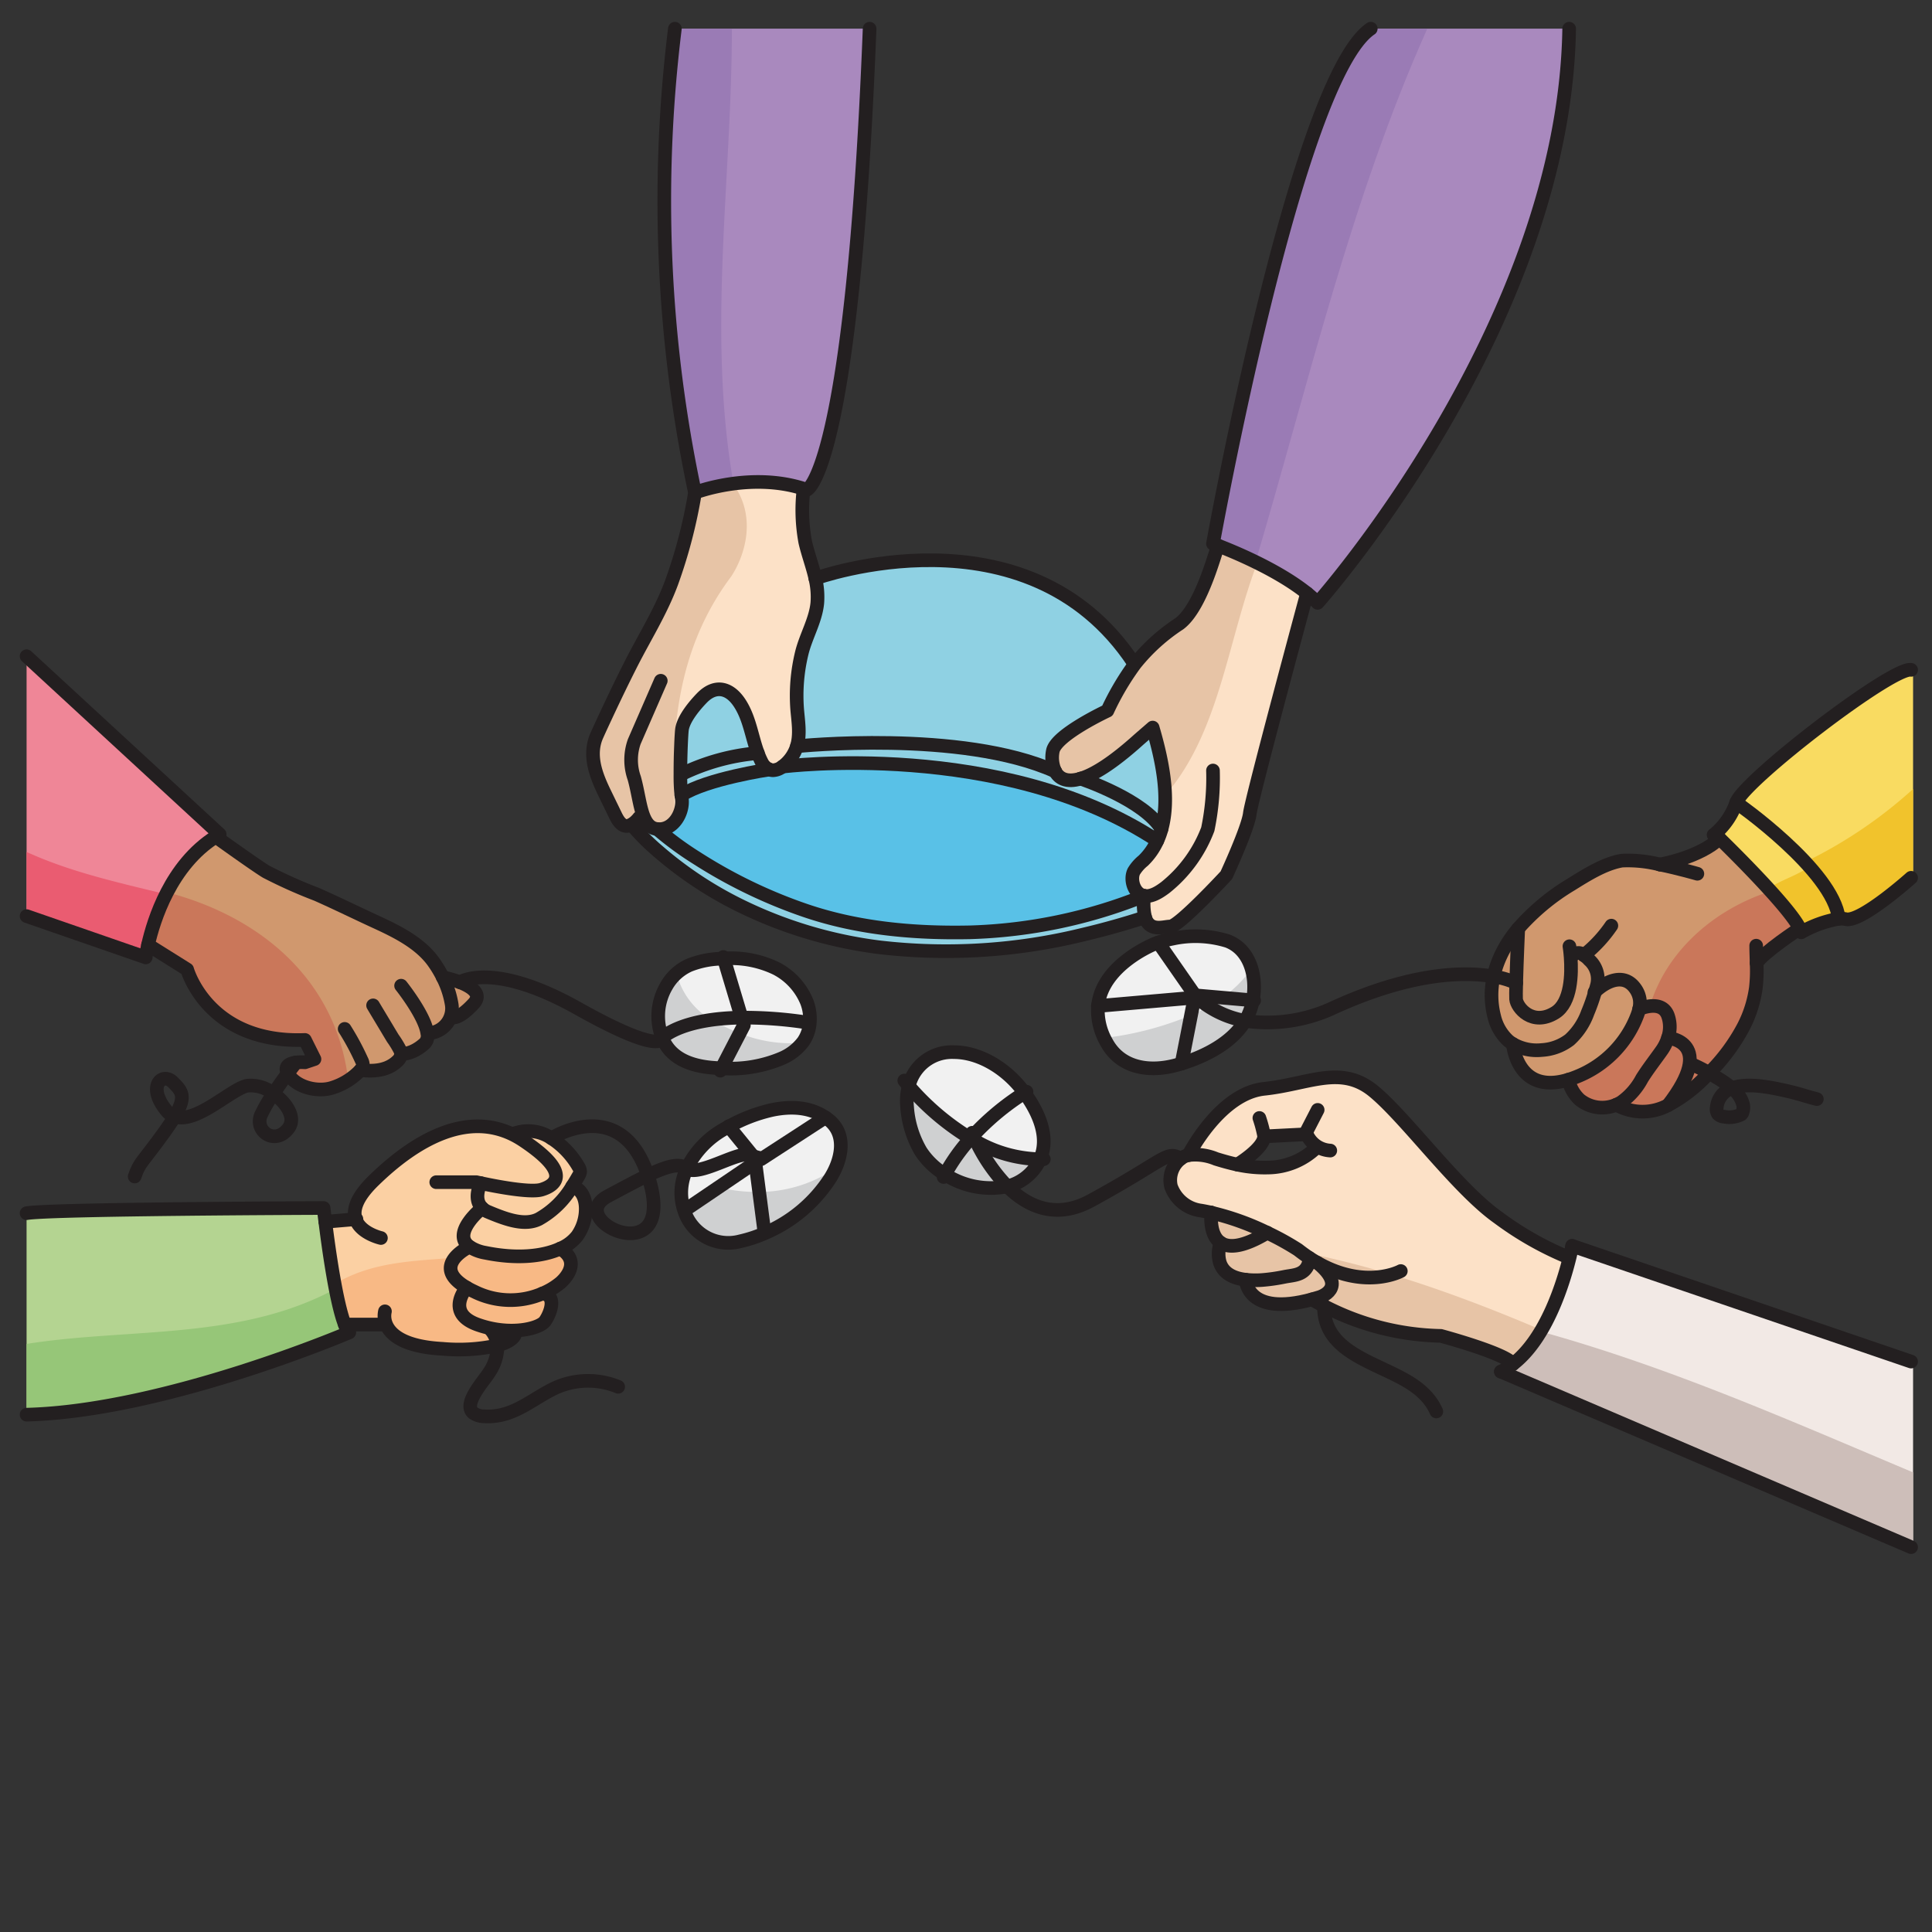 <svg id="Layer_1" data-name="Layer 1" xmlns="http://www.w3.org/2000/svg" width="100mm" height="100mm" viewBox="0 0 283.465 283.465">
  <rect x="0" y="0" width="283.465" height="283.465" fill="#333333" stroke="none"/>
  <title>Name</title>
  <g>
    <g>
      <path d="M182.689,149.781c-1.94,3.22-5.81,5.18-9.33,6.27l1.9-9.68.33-.03A14.5,14.5,0,0,0,182.689,149.781Z" fill="#f1f1f1"/>
      <path d="M175.329,146.031l8.49.74a9.26,9.26,0,0,1-.77,2.35c-.11.23-.23.44-.36.66a14.5,14.5,0,0,1-7.1-3.44l-.33.03Z" fill="#f1f1f1"/>
      <path d="M180.089,138.061c3.37,1.27,4.38,5.3,3.73,8.71l-8.49-.74-5.39-7.75a16.408,16.408,0,0,1,2.1-.56A15.938,15.938,0,0,1,180.089,138.061Z" fill="#f1f1f1"/>
      <path d="M169.939,138.281l5.39,7.75-.07.34L161.1,147.6c.59-6.12,8.42-9.17,8.43-9.17C169.659,138.381,169.8,138.331,169.939,138.281Z" fill="#f1f1f1"/>
      <path d="M175.259,146.371l-1.9,9.68c-.21.06-.42.12-.62.18-3.96,1.13-8.33.58-10.43-3.37a9.368,9.368,0,0,1-1.21-5.26Z" fill="#f1f1f1"/>
      <path d="M142.809,166.571c-.14.15-.28.3-.41.46a37.7,37.7,0,0,1-9.07-7.69,6.173,6.173,0,0,1,.28-.86,6.494,6.494,0,0,1,6.33-4.11c3.84,0,7.61,2.43,9.93,5.38.15.19.3.39.45.59A37.76,37.76,0,0,0,142.809,166.571Z" fill="#f1f1f1"/>
      <path d="M150.319,160.341c2.09,2.86,3.71,6.51,2.28,9.74a19.586,19.586,0,0,1-9.36-2.59c-.19-.38-.34-.7-.43-.92A37.76,37.76,0,0,1,150.319,160.341Z" fill="#f1f1f1"/>
      <path d="M143.239,167.491a19.586,19.586,0,0,0,9.36,2.59,6.958,6.958,0,0,1-1.25,1.89,7.167,7.167,0,0,1-3.56,2.1A25.158,25.158,0,0,1,143.239,167.491Z" fill="#f1f1f1"/>
      <path d="M147.789,174.071a12.355,12.355,0,0,1-9.14-1.76,27.756,27.756,0,0,1,3.75-5.28c.27.16.55.32.84.46A25.158,25.158,0,0,0,147.789,174.071Z" fill="#f1f1f1"/>
      <path d="M133.089,162.381a8.693,8.693,0,0,1,.24-3.04,37.7,37.7,0,0,0,9.07,7.69,27.756,27.756,0,0,0-3.75,5.28,10.9,10.9,0,0,1-3.56-3.41A14.923,14.923,0,0,1,133.089,162.381Z" fill="#f1f1f1"/>
      <path d="M106.939,165.281l3.55,4.36c-.19-.05-.43-.11-.71-.19-1.65-.45-7.32,3.21-9.02,2a13.309,13.309,0,0,1,5.71-5.91C106.619,165.451,106.779,165.371,106.939,165.281Z" fill="#f1f1f1"/>
      <path d="M121.1,163.951l-9.44,6.13-.22-.18-.95-.26-3.55-4.36a23.478,23.478,0,0,1,6.37-2.44C116.049,162.281,118.829,162.4,121.1,163.951Z" fill="#f1f1f1"/>
      <path d="M111.659,170.081l9.44-6.13h.01c.19.12.36.26.54.4,2.72,2.21,1.77,5.99.14,8.55a21.321,21.321,0,0,1-9.54,8.02l-.11-.26-1.27-9.78-.17-.25.38-.26-.59-.73.95.26Z" fill="#f1f1f1"/>
      <path d="M112.139,180.661l.11.26a19.548,19.548,0,0,1-3.63,1.2,6.79,6.79,0,0,1-8.25-4.55l.16-.05,10.17-6.89.17.25Z" fill="#f1f1f1"/>
      <path d="M110.489,169.641l.59.73-.38.26-10.17,6.89-.16.05a8.136,8.136,0,0,1,.06-5.29c.1-.28.21-.56.33-.83,1.7,1.21,7.37-2.45,9.02-2C110.059,169.531,110.3,169.591,110.489,169.641Z" fill="#f1f1f1"/>
      <path d="M108.8,149.311a60.328,60.328,0,0,1,9.92.76l.09.01a5.569,5.569,0,0,1-.93,2.71,7.709,7.709,0,0,1-3.23,2.51,19.212,19.212,0,0,1-8.78,1.44l3.27-6.31Z" fill="#f1f1f1"/>
      <path d="M118.379,147a6.874,6.874,0,0,1,.43,3.08l-.09-.01a60.328,60.328,0,0,0-9.92-.76l-2.6-8.68a15.205,15.205,0,0,1,7.68,1.46A9.623,9.623,0,0,1,118.379,147Z" fill="#f1f1f1"/>
      <path d="M106.2,140.631l2.6,8.68c-8.46.12-11.3,2.63-11.63,2.96a8.754,8.754,0,0,1,.61-7.61,7.255,7.255,0,0,1,3.37-3.06,13.609,13.609,0,0,1,4.38-.93C105.749,140.651,105.979,140.641,106.2,140.631Z" fill="#f1f1f1"/>
      <path d="M108.8,149.311l.34,1.12-3.27,6.31c-.38-.02-.76-.04-1.14-.07-2.74-.2-5.7-1.01-7.16-3.57a7.016,7.016,0,0,1-.4-.83C97.5,151.941,100.339,149.431,108.8,149.311Z" fill="#f1f1f1"/>
      <path d="M185.929,180.871c-3.65,2.2-5.7,2.24-6.84,1.46-1.72-1.17-1.38-4.19-1.35-4.4A38.574,38.574,0,0,1,185.929,180.871Z" fill="#fce1c7"/>
      <path d="M193.3,185.281c4.61,3.76.29,5.04.29,5.04-.37.12-.73.22-1.08.32-9.61,2.62-9.74-2.88-9.74-2.88a12.863,12.863,0,0,0,2.47.04,26.8,26.8,0,0,0,3.2-.46c1.07-.22,2.33-.21,3.09-1.11a2.4,2.4,0,0,0,.56-1.68C192.5,184.811,192.9,185.061,193.3,185.281Z" fill="#fce1c7"/>
      <path d="M190.459,183.371c.55.43,1.09.82,1.63,1.18a2.4,2.4,0,0,1-.56,1.68c-.76.9-2.02.89-3.09,1.11a26.8,26.8,0,0,1-3.2.46,12.863,12.863,0,0,1-2.47-.04c-1.64-.19-3.22-.83-3.78-2.47a4.689,4.689,0,0,1,.1-2.96c1.14.78,3.19.74,6.84-1.46A39.6,39.6,0,0,1,190.459,183.371Z" fill="#fce1c7"/>
      <path d="M193.209,168.171a3.937,3.937,0,0,1-1.47-1.75l-.26.01-5.54.28-.47.02c0,1.77-3.93,4.14-3.93,4.14a18.664,18.664,0,0,0,4.53.43,10.342,10.342,0,0,0,7.05-2.9Zm-19.72,1.66a3,3,0,0,1,.88-.35c.21-.4,4.69-9.05,11.11-9.73,6.58-.7,11.24-3.58,16.02.32s12.3,14.34,18.34,18.59a47.531,47.531,0,0,0,9.79,5.62l.69.11c-.86,3.53-3.34,11.93-8.36,15.76-.82-1.53-10.56-4.15-10.56-4.15a38.812,38.812,0,0,1-17.14-4.38c-1.12-.58-1.75-.98-1.75-.98.35-.1.71-.2,1.08-.32,0,0,4.32-1.28-.29-5.04-.4-.22-.8-.47-1.21-.73-.54-.36-1.08-.75-1.63-1.18a39.6,39.6,0,0,0-4.53-2.5,38.574,38.574,0,0,0-8.19-2.94v-.01c-.5-.11-1-.21-1.51-.3a5.388,5.388,0,0,1-4.42-3.55,3.976,3.976,0,0,1,1.44-4.07A1.309,1.309,0,0,1,173.489,169.831Z" fill="#fce1c7"/>
      <path d="M96.439,121.641c2.43.26,3.96-2.61,3.57-4.66-.02-.09-.03-.2-.05-.31h.01c3.72-2.42,12.91-3.77,12.91-3.77a1.408,1.408,0,0,0,.54.11,2.391,2.391,0,0,0,1.38-.53s32.19-4.13,55,10.86a9.5,9.5,0,0,1-2.06,2.94,6.047,6.047,0,0,0-1.38,1.57c-.6,1.23.05,3.33,1.52,3.59a74.188,74.188,0,0,1-25.58,5.35c-8.17.17-16.47-.57-24.2-3.22a73.674,73.674,0,0,1-15.93-7.71A47.214,47.214,0,0,1,96.439,121.641Z" fill="#59c1e7"/>
      <path d="M96.439,121.641a47.214,47.214,0,0,0,5.73,4.22,73.674,73.674,0,0,0,15.93,7.71c7.73,2.65,16.03,3.39,24.2,3.22a74.188,74.188,0,0,0,25.58-5.35,8.714,8.714,0,0,0,.13,3.14c-2.99.97-6,1.82-9.06,2.54a84.383,84.383,0,0,1-29.91,1.87,64.555,64.555,0,0,1-20.39-6.09,56.118,56.118,0,0,1-12.04-7.96,32.831,32.831,0,0,1-3.95-3.96,4.237,4.237,0,0,0,1.08-.99l.71-.16C94.869,120.851,95.449,121.541,96.439,121.641Z" fill="#8fd1e3"/>
      <path d="M99.969,113.6a31.577,31.577,0,0,1,11.22-3.1,11.142,11.142,0,0,0,.6,1.37,2.183,2.183,0,0,0,1.09,1.03s-9.19,1.35-12.91,3.77h-.01a27.819,27.819,0,0,1-.13-3.07Z" fill="#8fd1e3"/>
      <path d="M158.559,114.241c.4.14,9.31,3.16,11.86,7.4a10.159,10.159,0,0,1-.62,1.7c-22.81-14.99-55-10.86-55-10.86a5.871,5.871,0,0,0,2.12-2.99s24.14-2.5,37.89,3.68h.01c.53,1.02,1.64,1.7,3.73,1.07Z" fill="#8fd1e3"/>
      <path d="M169.119,106.751c1.27,4.34,2.62,10.17,1.3,14.89-2.55-4.24-11.46-7.26-11.86-7.4,1.92-.57,4.68-2.25,8.6-5.79Z" fill="#8fd1e3"/>
      <path d="M111.189,110.5a31.577,31.577,0,0,0-11.22,3.1h-.14c-.01-2.77.15-6.09.24-6.64.26-1.57,1.87-3.48,2.93-4.57,1.97-2.02,4.11-1.51,5.62.91C110.009,105.521,110.309,108.141,111.189,110.5Z" fill="#8fd1e3"/>
      <path d="M166.309,97.221l.23.18a39.581,39.581,0,0,0-4.06,6.88s-7.49,3.49-8,5.87a4.856,4.856,0,0,0,.33,3.02c-13.75-6.18-37.89-3.68-37.89-3.68.53-1.76.19-3.64.04-5.47a26.355,26.355,0,0,1,.68-8.21c.61-2.49,2.04-4.81,2.28-7.36a11.6,11.6,0,0,0-.29-3.58S150.649,73.641,166.309,97.221Z" fill="#8fd1e3"/>
      <path d="M221.959,200.151c5.02-3.83,7.5-12.23,8.36-15.76.24-.99.35-1.6.35-1.6l49.73,16.98h.29V227h-.29l-60.19-25.76A9.643,9.643,0,0,0,221.959,200.151Z" fill="#f2e9e5"/>
      <path d="M31.659,122.761c-6.62,4.17-9.12,12.26-9.94,15.88-.25,1.13-.34,1.83-.34,1.83L3.9,134.411V96.281l28.33,26.13C32.039,122.521,31.849,122.641,31.659,122.761Z" fill="#ef8697"/>
      <path d="M69.5,147.241c-2.29,2.49-3.19,2-3.19,2l-.2-.07a4.1,4.1,0,0,0,.14-1.94,13.547,13.547,0,0,0-1.29-3.85,17.734,17.734,0,0,1,2.52.73C69.149,144.761,70.809,145.821,69.5,147.241Z" fill="#d0986e"/>
      <path d="M58.289,155.7c-1.45,1.39-3.49,1.54-5.39,1.3a9.607,9.607,0,0,1-4.16,2.6c-2.09.68-5.28-.04-6.47-2.04a.405.405,0,0,1-.05-.09c.7-.94,1.2-1.58,1.2-1.58a7.7,7.7,0,0,1,1.32-.03l1.4-.47-1.4-2.81c-14.26.55-17.28-10.34-17.28-10.34l-5.74-3.6c.82-3.62,3.32-11.71,9.94-15.88.3.22,6.03,4.33,7.4,5.14a71.415,71.415,0,0,0,7.42,3.32c2.97,1.32,5.85,2.74,8.79,4.09,3,1.38,6.31,3.04,8.29,5.75a16.208,16.208,0,0,1,1.4,2.32,13.547,13.547,0,0,1,1.29,3.85,3.655,3.655,0,0,1-3.19,4.35l-.36.04a1.6,1.6,0,0,1-.39,1.47c-1.91,1.74-3.46,1.52-3.46,1.52A1.576,1.576,0,0,1,58.289,155.7Z" fill="#d0986e"/>
      <path d="M79.579,189.791c2.22.23,1.16,2.96.39,4.04-.65.93-3.91,1.91-7.86,1.09a15.629,15.629,0,0,1-2.06-.58c-4.81-1.73-1.58-5.42-1.58-5.42a12.335,12.335,0,0,0,1.1.57A11.862,11.862,0,0,0,79.579,189.791Z" fill="#fbd0a3"/>
      <path d="M82.209,183.191c3.51,2.18,0,5.03,0,5.03a10.3,10.3,0,0,1-2.63,1.57,11.862,11.862,0,0,1-10.01-.3,12.335,12.335,0,0,1-1.1-.57c-5.52-3.21.41-6,.41-6l.01-.01a6.023,6.023,0,0,0,2.34.9C75.989,184.781,79.769,184.3,82.209,183.191Z" fill="#fbd0a3"/>
      <path d="M83.949,174.081c1.43.37,2.02,1.81,1.99,3.4a6.912,6.912,0,0,1-1.24,3.84,6.194,6.194,0,0,1-2.49,1.87c-2.44,1.11-6.22,1.59-10.98.62a6.023,6.023,0,0,1-2.34-.9c-2.77-1.98,1.85-5.67,1.85-5.67a2.733,2.733,0,0,0,.89.57c2.73,1.15,5.36,2.07,7.41,1.06A13.26,13.26,0,0,0,83.949,174.081Z" fill="#fbd0a3"/>
      <path d="M83.949,174.081a13.26,13.26,0,0,1-4.91,4.79c-2.05,1.01-4.68.09-7.41-1.06a2.733,2.733,0,0,1-.89-.57c-1.41-1.37-.2-3.65-.2-3.65,1.86.4,7.21,1.47,8.92.95,2.09-.64,4.47-2.43-2.68-7.2a14.145,14.145,0,0,0-1.38-.81l.13-.25a6.061,6.061,0,0,1,5.38.72,12.212,12.212,0,0,1,3.96,4.17,1.449,1.449,0,0,1,.25.71,1.468,1.468,0,0,1-.24.66C84.589,173.051,84.279,173.571,83.949,174.081Z" fill="#fbd0a3"/>
      <path d="M52.189,178.881c-.43-1.29.02-3.12,2.63-5.66,6.37-6.22,13.79-10.12,20.58-6.69a14.145,14.145,0,0,1,1.38.81c7.15,4.77,4.77,6.56,2.68,7.2-1.71.52-7.06-.55-8.92-.95,0,0-1.21,2.28.2,3.65,0,0-4.62,3.69-1.85,5.67l-.01.01s-5.93,2.79-.41,6c0,0-3.23,3.69,1.58,5.42a15.629,15.629,0,0,0,2.06.58l-.05.26a4.147,4.147,0,0,1,.93,2.22,26.473,26.473,0,0,1-8.04.5c-5.76-.3-7.68-2.11-8.29-3.57l-.18.01h-5.89c-1.26-3.16-2.39-11.27-2.86-15.08Z" fill="#fbd0a3"/>
      <path d="M50.589,194.341a3.149,3.149,0,0,0,.66,1.15s-27.03,11.56-47.35,12.07V178c3.47-.63,43.58-.76,43.58-.76s.09.78.25,2.02C48.2,183.071,49.329,191.181,50.589,194.341Z" fill="#b4d491"/>
      <path d="M93.739,119.991a4.237,4.237,0,0,1-1.08.99c-1.19.65-1.87-.35-2.35-1.33-.55-1.14-1.11-2.28-1.66-3.42-1.27-2.65-2.35-5.52-1.06-8.37.45-1.01.92-2.01,1.39-3.02,1.15-2.46,2.33-4.91,3.56-7.34,2.04-4.03,4.41-7.75,5.99-12.02a74.058,74.058,0,0,0,3.44-13.2s8.08-3.11,15.97-.57l-.05.15a25.743,25.743,0,0,0,.26,7.69c.41,1.78,1.08,3.53,1.48,5.32a11.6,11.6,0,0,1,.29,3.58c-.24,2.55-1.67,4.87-2.28,7.36a26.355,26.355,0,0,0-.68,8.21c.15,1.83.49,3.71-.04,5.47a5.871,5.871,0,0,1-2.12,2.99,2.391,2.391,0,0,1-1.38.53,1.408,1.408,0,0,1-.54-.11,2.183,2.183,0,0,1-1.09-1.03,11.142,11.142,0,0,1-.6-1.37c-.88-2.36-1.18-4.98-2.57-7.2-1.51-2.42-3.65-2.93-5.62-.91-1.06,1.09-2.67,3-2.93,4.57-.09.55-.25,3.87-.24,6.64a27.819,27.819,0,0,0,.13,3.07c.02.11.03.22.05.31.39,2.05-1.14,4.92-3.57,4.66-.99-.1-1.57-.79-1.99-1.81Z" fill="#fce1c7"/>
      <path d="M168.009,134.581a8.714,8.714,0,0,1-.13-3.14c-1.47-.26-2.12-2.36-1.52-3.59a6.047,6.047,0,0,1,1.38-1.57,9.5,9.5,0,0,0,2.06-2.94,10.159,10.159,0,0,0,.62-1.7c1.32-4.72-.03-10.55-1.3-14.89l-1.96,1.7c-3.92,3.54-6.68,5.22-8.6,5.79h-.01c-2.09.63-3.2-.05-3.73-1.07h-.01a4.856,4.856,0,0,1-.33-3.02c.51-2.38,8-5.87,8-5.87a39.581,39.581,0,0,1,4.06-6.88,27.738,27.738,0,0,1,6.5-5.89c3.39-2.54,5.49-11.45,5.7-11.45,2.21.85,8.73,3.53,13.03,6.99,0,0-8.14,30.12-8.39,32.29s-3.45,9.07-3.45,9.07-6.96,7.53-8.23,7.53C170.729,135.941,168.679,136.791,168.009,134.581Z" fill="#fce1c7"/>
      <path d="M254.739,117.751s14.22,9.91,15.06,17.05a17.038,17.038,0,0,0-5.53,1.99,2.072,2.072,0,0,0-.21-.56c-1.47-3.04-9.58-11.08-11.76-13.21-.34-.34-.54-.53-.54-.53l-.13-.16A10.5,10.5,0,0,0,254.739,117.751Z" fill="#f9db61"/>
      <path d="M280.689,98.281v30.51h-.29s-7.34,6.58-9.58,6.07a3.381,3.381,0,0,0-1.02-.06c-.84-7.14-15.06-17.05-15.06-17.05,1.21-3.32,22.91-19.98,25.66-19.47Z" fill="#f9db61"/>
      <path d="M244.729,152.271s7.22.56,0,9.89a7.872,7.872,0,0,1-7.59-.07,6.1,6.1,0,0,0,.72-.37,9.939,9.939,0,0,0,3.05-3.48c.89-1.42,1.9-2.7,2.86-4.06A6.852,6.852,0,0,0,244.729,152.271Z" fill="#d0986e"/>
      <path d="M244.729,149.041a4.965,4.965,0,0,1,0,3.23,6.852,6.852,0,0,1-.96,1.91c-.96,1.36-1.97,2.64-2.86,4.06a9.939,9.939,0,0,1-3.05,3.48,6.1,6.1,0,0,1-.72.37,5.257,5.257,0,0,1-5.37-.75,5.557,5.557,0,0,1-1.65-2.93q.6-.18,1.26-.45a15.66,15.66,0,0,0,8.85-9.02,7.347,7.347,0,0,0,.28-.91C242.039,147.451,244.049,147.171,244.729,149.041Z" fill="#d0986e"/>
      <path d="M240.509,148.031a7.347,7.347,0,0,1-.28.91,15.66,15.66,0,0,1-8.85,9.02q-.66.27-1.26.45c-7.55,2.31-8.15-5.24-8.15-5.24a7.072,7.072,0,0,0,4.24.89,7.426,7.426,0,0,0,4.08-1.5,9.913,9.913,0,0,0,2.66-3.99,28.32,28.32,0,0,0,1.09-3.09c1.65-1.57,4.24-2.75,5.87-.48a3.648,3.648,0,0,1,.66,1.54A3.747,3.747,0,0,1,240.509,148.031Z" fill="#d0986e"/>
      <path d="M219.669,141.451a16,16,0,0,1,1.55-3.13,18.433,18.433,0,0,1,1.54-2.09s-.22,4.91-.3,8.01a12.349,12.349,0,0,0-3.32-.97A14.075,14.075,0,0,1,219.669,141.451Z" fill="#d0986e"/>
      <path d="M233.159,140.831a3.732,3.732,0,0,1,1.09,3.94c-.06.24-.13.48-.21.71a28.32,28.32,0,0,1-1.09,3.09,9.913,9.913,0,0,1-2.66,3.99,7.426,7.426,0,0,1-4.08,1.5,7.072,7.072,0,0,1-4.24-.89,4.828,4.828,0,0,1-.74-.54,7.014,7.014,0,0,1-1.99-3.47,12.61,12.61,0,0,1-.1-5.89,12.349,12.349,0,0,1,3.32.97c-.03,1.12-.04,2.01-.02,2.34.09,1.23,2.38,4.08,5.74,2,2.38-1.48,2.44-5.73,2.27-8.1l.1-.01a1.137,1.137,0,0,1,1.83-.32A3.889,3.889,0,0,1,233.159,140.831Z" fill="#d0986e"/>
      <path d="M234.039,145.481c.08-.23.15-.47.21-.71a3.732,3.732,0,0,0-1.09-3.94,3.889,3.889,0,0,0-.78-.68,1.137,1.137,0,0,0-1.83.32l-.1.01c.17,2.37.11,6.62-2.27,8.1-3.36,2.08-5.65-.77-5.74-2-.02-.33-.01-1.22.02-2.34.08-3.1.3-8.01.3-8.01a32.682,32.682,0,0,1,7.76-6.46c2.19-1.36,4.85-3.06,7.45-3.5a18.984,18.984,0,0,1,5.56.57h.01c.29-.05,5.89-1.07,8.76-3.82,2.18,2.13,10.29,10.17,11.76,13.21,0,0-5.31,3.47-6.33,5.07a22.238,22.238,0,0,1-.11,3.65,17.6,17.6,0,0,1-1.81,5.69,28.133,28.133,0,0,1-5.04,6.79c-.12.13-.24.25-.36.37a21.942,21.942,0,0,1-5.68,4.36c7.22-9.33,0-9.89,0-9.89a4.965,4.965,0,0,0,0-3.23c-.68-1.87-2.69-1.59-4.22-1.01a3.747,3.747,0,0,0,.06-1.49,3.648,3.648,0,0,0-.66-1.54C238.279,142.731,235.689,143.911,234.039,145.481Z" fill="#d0986e"/>
      <path d="M230.229,4.2v.01c-.68,43.59-36.9,84.24-36.9,84.24a17.938,17.938,0,0,0-1.56-1.4c-4.3-3.46-10.82-6.14-13.03-6.99-.49-.19-.77-.29-.77-.29s12.26-68.22,23.15-75.56V4.2Z" fill="#a989be"/>
      <path d="M127.589,4.2v.01c-2.55,65.04-9.19,67.65-9.19,67.65-.15-.05-.31-.1-.46-.15-7.89-2.54-15.97.57-15.97.57a205.908,205.908,0,0,1-2.95-68.07V4.2Z" fill="#a989be"/>
    </g>
    <path d="M174.754,148.947l-1.395,7.1c3.52-1.09,7.39-3.05,9.33-6.27a14.68,14.68,0,0,1-5.37-2.12C176.5,148.128,175.638,148.555,174.754,148.947Z" fill="#cfd0d1"/>
    <path d="M177.319,147.661a14.68,14.68,0,0,0,5.37,2.12c.13-.22.25-.43.361-.66a9.259,9.259,0,0,0,.769-2.35l-4.479-.391A23.676,23.676,0,0,1,177.319,147.661Z" fill="#cfd0d1"/>
    <path d="M179.34,146.38l4.479.391a10.02,10.02,0,0,0-.189-4.644A17.6,17.6,0,0,1,179.34,146.38Z" fill="#cfd0d1"/>
    <path d="M169.939,138.281l5.39,7.75-.07.34L161.1,147.6c.59-6.12,8.42-9.17,8.43-9.17C169.659,138.381,169.8,138.331,169.939,138.281Z" fill="#f1f1f1"/>
    <path d="M162.309,152.861c2.1,3.95,6.47,4.5,10.43,3.37.2-.06.41-.12.62-.18l1.395-7.1a47.405,47.405,0,0,1-12.723,3.344C162.119,152.479,162.208,152.668,162.309,152.861Z" fill="#cfd0d1"/>
    <path d="M142.809,166.571c-.14.15-.28.3-.41.46a37.7,37.7,0,0,1-9.07-7.69,6.173,6.173,0,0,1,.28-.86,6.494,6.494,0,0,1,6.33-4.11c3.84,0,7.61,2.43,9.93,5.38.15.19.3.39.45.59A37.76,37.76,0,0,0,142.809,166.571Z" fill="#f1f1f1"/>
    <path d="M150.319,160.341c2.09,2.86,3.71,6.51,2.28,9.74a19.586,19.586,0,0,1-9.36-2.59c-.19-.38-.34-.7-.43-.92A37.76,37.76,0,0,1,150.319,160.341Z" fill="#f1f1f1"/>
    <path d="M143.239,167.491a19.586,19.586,0,0,0,9.36,2.59,6.958,6.958,0,0,1-1.25,1.89,7.167,7.167,0,0,1-3.56,2.1A25.158,25.158,0,0,1,143.239,167.491Z" fill="#cfd0d1"/>
    <path d="M147.789,174.071a12.355,12.355,0,0,1-9.14-1.76,27.756,27.756,0,0,1,3.75-5.28c.27.16.55.32.84.46A25.158,25.158,0,0,0,147.789,174.071Z" fill="#cfd0d1"/>
    <path d="M133.089,162.381a8.693,8.693,0,0,1,.24-3.04,37.7,37.7,0,0,0,9.07,7.69,27.756,27.756,0,0,0-3.75,5.28,10.9,10.9,0,0,1-3.56-3.41A14.923,14.923,0,0,1,133.089,162.381Z" fill="#cfd0d1"/>
    <path d="M106.939,165.281l3.55,4.36c-.19-.05-.43-.11-.71-.19-1.65-.45-7.32,3.21-9.02,2a13.309,13.309,0,0,1,5.71-5.91C106.619,165.451,106.779,165.371,106.939,165.281Z" fill="#f1f1f1"/>
    <path d="M121.1,163.951l-9.44,6.13-.22-.18-.95-.26-3.55-4.36a23.478,23.478,0,0,1,6.37-2.44C116.049,162.281,118.829,162.4,121.1,163.951Z" fill="#f1f1f1"/>
    <path d="M111.39,174.886l.75,5.775.109.26a21.321,21.321,0,0,0,9.54-8.02,11.34,11.34,0,0,0,.8-1.493A20.145,20.145,0,0,1,111.39,174.886Z" fill="#cfd0d1"/>
    <path d="M100.529,177.521l-.16.05a6.791,6.791,0,0,0,8.25,4.55,19.548,19.548,0,0,0,3.63-1.2l-.109-.26-.75-5.775a24.03,24.03,0,0,1-5.968-.68Z" fill="#cfd0d1"/>
    <path d="M110.489,169.641l.59.73-.38.26-10.17,6.89-.16.05a8.136,8.136,0,0,1,.06-5.29c.1-.28.21-.56.33-.83,1.7,1.21,7.37-2.45,9.02-2C110.059,169.531,110.3,169.591,110.489,169.641Z" fill="#f1f1f1"/>
    <path d="M108.535,151.6l-2.666,5.144a19.21,19.21,0,0,0,8.78-1.44,7.934,7.934,0,0,0,3.064-2.309A19.865,19.865,0,0,1,108.535,151.6Z" fill="#cfd0d1"/>
    <path d="M118.379,147a6.874,6.874,0,0,1,.43,3.08l-.09-.01a60.328,60.328,0,0,0-9.92-.76l-2.6-8.68a15.205,15.205,0,0,1,7.68,1.46A9.623,9.623,0,0,1,118.379,147Z" fill="#f1f1f1"/>
    <path d="M99.264,142.824a7.742,7.742,0,0,0-1.485,1.837,8.758,8.758,0,0,0-.61,7.61c.264-.264,2.141-1.918,7.2-2.633A11.126,11.126,0,0,1,99.264,142.824Z" fill="#cfd0d1"/>
    <path d="M104.369,149.638c-5.059.715-6.936,2.369-7.2,2.633a7.016,7.016,0,0,0,.4.83c1.46,2.56,4.42,3.37,7.16,3.57.38.03.76.05,1.14.07l2.666-5.144c-.777-.3-1.537-.632-2.266-1A12.442,12.442,0,0,1,104.369,149.638Z" fill="#cfd0d1"/>
    <path d="M185.929,180.871c-3.65,2.2-5.7,2.24-6.84,1.46-1.72-1.17-1.38-4.19-1.35-4.4A38.574,38.574,0,0,1,185.929,180.871Z" fill="#e7c4a6"/>
    <path d="M193.3,185.281c4.61,3.76.29,5.04.29,5.04-.37.12-.73.22-1.08.32-9.61,2.62-9.74-2.88-9.74-2.88a12.863,12.863,0,0,0,2.47.04,26.8,26.8,0,0,0,3.2-.46c1.07-.22,2.33-.21,3.09-1.11a2.4,2.4,0,0,0,.56-1.68C192.5,184.811,192.9,185.061,193.3,185.281Z" fill="#e7c4a6"/>
    <path d="M190.459,183.371c.55.43,1.09.82,1.63,1.18a2.4,2.4,0,0,1-.56,1.68c-.76.9-2.02.89-3.09,1.11a26.8,26.8,0,0,1-3.2.46,12.863,12.863,0,0,1-2.47-.04c-1.64-.19-3.22-.83-3.78-2.47a4.689,4.689,0,0,1,.1-2.96c1.14.78,3.19.74,6.84-1.46A39.6,39.6,0,0,1,190.459,183.371Z" fill="#e7c4a6"/>
    <path d="M192.089,184.551c.41.26.81.51,1.211.73,4.61,3.76.289,5.04.289,5.04-.369.12-.73.22-1.079.32,0,0,.63.4,1.75.98A38.807,38.807,0,0,0,211.4,196s9.741,2.62,10.56,4.15a17.218,17.218,0,0,0,4.208-5.018c-11.555-4.907-23.13-9.093-35.282-11.442C191.288,183.994,191.689,184.284,192.089,184.551Z" fill="#e7c4a6"/>
    <path d="M96.439,121.641c2.43.26,3.96-2.61,3.57-4.66-.02-.09-.03-.2-.05-.31h.01c3.72-2.42,12.91-3.77,12.91-3.77a1.408,1.408,0,0,0,.54.11,2.391,2.391,0,0,0,1.38-.53s32.19-4.13,55,10.86a9.5,9.5,0,0,1-2.06,2.94,6.047,6.047,0,0,0-1.38,1.57c-.6,1.23.05,3.33,1.52,3.59a74.188,74.188,0,0,1-25.58,5.35c-8.17.17-16.47-.57-24.2-3.22a73.674,73.674,0,0,1-15.93-7.71A47.214,47.214,0,0,1,96.439,121.641Z" fill="#59c1e7"/>
    <path d="M96.439,121.641a47.214,47.214,0,0,0,5.73,4.22,73.674,73.674,0,0,0,15.93,7.71c7.73,2.65,16.03,3.39,24.2,3.22a74.188,74.188,0,0,0,25.58-5.35,8.714,8.714,0,0,0,.13,3.14c-2.99.97-6,1.82-9.06,2.54a84.383,84.383,0,0,1-29.91,1.87,64.555,64.555,0,0,1-20.39-6.09,56.118,56.118,0,0,1-12.04-7.96,32.831,32.831,0,0,1-3.95-3.96,4.237,4.237,0,0,0,1.08-.99l.71-.16C94.869,120.851,95.449,121.541,96.439,121.641Z" fill="#8fd1e3"/>
    <path d="M99.969,113.6a31.577,31.577,0,0,1,11.22-3.1,11.142,11.142,0,0,0,.6,1.37,2.183,2.183,0,0,0,1.09,1.03s-9.19,1.35-12.91,3.77h-.01a27.819,27.819,0,0,1-.13-3.07Z" fill="#8fd1e3"/>
    <path d="M158.559,114.241c.4.14,9.31,3.16,11.86,7.4a10.159,10.159,0,0,1-.62,1.7c-22.81-14.99-55-10.86-55-10.86a5.871,5.871,0,0,0,2.12-2.99s24.14-2.5,37.89,3.68h.01c.53,1.02,1.64,1.7,3.73,1.07Z" fill="#8fd1e3"/>
    <path d="M169.119,106.751c1.27,4.34,2.62,10.17,1.3,14.89-2.55-4.24-11.46-7.26-11.86-7.4,1.92-.57,4.68-2.25,8.6-5.79Z" fill="#8fd1e3"/>
    <path d="M111.189,110.5a31.577,31.577,0,0,0-11.22,3.1h-.14c-.01-2.77.15-6.09.24-6.64.26-1.57,1.87-3.48,2.93-4.57,1.97-2.02,4.11-1.51,5.62.91C110.009,105.521,110.309,108.141,111.189,110.5Z" fill="#8fd1e3"/>
    <path d="M166.309,97.221l.23.18a39.581,39.581,0,0,0-4.06,6.88s-7.49,3.49-8,5.87a4.856,4.856,0,0,0,.33,3.02c-13.75-6.18-37.89-3.68-37.89-3.68.53-1.76.19-3.64.04-5.47a26.355,26.355,0,0,1,.68-8.21c.61-2.49,2.04-4.81,2.28-7.36a11.6,11.6,0,0,0-.29-3.58S150.649,73.641,166.309,97.221Z" fill="#8fd1e3"/>
    <path d="M226.038,195.356a16.98,16.98,0,0,1-4.079,4.8,9.609,9.609,0,0,1-1.75,1.09L280.4,227h.29V216.032C262.626,208.425,244.975,200.591,226.038,195.356Z" fill="#cdbeb9"/>
    <path d="M3.9,125v9.41l17.48,6.06s.091-.7.341-1.83a33.151,33.151,0,0,1,2.647-7.434C17.3,129.48,10.366,127.95,3.9,125Z" fill="#ea5c71"/>
    <path d="M69.5,147.241c-2.29,2.49-3.19,2-3.19,2l-.2-.07a4.1,4.1,0,0,0,.14-1.94,13.547,13.547,0,0,0-1.29-3.85,17.734,17.734,0,0,1,2.52.73C69.149,144.761,70.809,145.821,69.5,147.241Z" fill="#d0986e"/>
    <path d="M24.511,130.914a32.913,32.913,0,0,0-2.791,7.727l5.739,3.6s3.02,10.89,17.28,10.34l1.4,2.81-1.4.47a7.7,7.7,0,0,0-1.32.03s-.5.64-1.2,1.58a.364.364,0,0,0,.049.09c1.19,2,4.38,2.72,6.47,2.04a10.719,10.719,0,0,0,2.35-1.1C49.416,144.3,38.877,134.681,24.511,130.914Z" fill="#ca775a"/>
    <path d="M79.579,189.791c2.22.23,1.16,2.96.39,4.04-.65.93-3.91,1.91-7.86,1.09a15.629,15.629,0,0,1-2.06-.58c-4.81-1.73-1.58-5.42-1.58-5.42a12.335,12.335,0,0,0,1.1.57A11.862,11.862,0,0,0,79.579,189.791Z" fill="#f8b985"/>
    <path d="M82.209,183.191c3.51,2.18,0,5.03,0,5.03a10.3,10.3,0,0,1-2.63,1.57,11.862,11.862,0,0,1-10.01-.3,12.335,12.335,0,0,1-1.1-.57c-5.52-3.21.41-6,.41-6l.01-.01a6.023,6.023,0,0,0,2.34.9C75.989,184.781,79.769,184.3,82.209,183.191Z" fill="#f8b985"/>
    <path d="M83.949,174.081c1.43.37,2.02,1.81,1.99,3.4a6.912,6.912,0,0,1-1.24,3.84,6.194,6.194,0,0,1-2.49,1.87c-2.44,1.11-6.22,1.59-10.98.62a6.023,6.023,0,0,1-2.34-.9c-2.77-1.98,1.85-5.67,1.85-5.67a2.733,2.733,0,0,0,.89.57c2.73,1.15,5.36,2.07,7.41,1.06A13.26,13.26,0,0,0,83.949,174.081Z" fill="#fbd0a3"/>
    <path d="M83.949,174.081a13.26,13.26,0,0,1-4.91,4.79c-2.05,1.01-4.68.09-7.41-1.06a2.733,2.733,0,0,1-.89-.57c-1.41-1.37-.2-3.65-.2-3.65,1.86.4,7.21,1.47,8.92.95,2.09-.64,4.47-2.43-2.68-7.2a14.145,14.145,0,0,0-1.38-.81l.13-.25a6.061,6.061,0,0,1,5.38.72,12.212,12.212,0,0,1,3.96,4.17,1.449,1.449,0,0,1,.25.71,1.468,1.468,0,0,1-.24.66C84.589,173.051,84.279,173.571,83.949,174.081Z" fill="#fbd0a3"/>
    <path d="M50.589,194.341h5.89l.181-.01c.609,1.46,2.529,3.27,8.29,3.57a26.465,26.465,0,0,0,8.039-.5,4.14,4.14,0,0,0-.93-2.22l.05-.26a15.574,15.574,0,0,1-2.059-.58c-4.811-1.73-1.58-5.42-1.58-5.42-2.932-1.7-2.634-3.291-1.711-4.4-6.1.524-12.095.551-17.656,3.868A36.23,36.23,0,0,0,50.589,194.341Z" fill="#f8b985"/>
    <path d="M49.237,189.091c-14.095,7.634-30.408,5.7-45.338,8.093v10.377c20.321-.51,47.35-12.07,47.35-12.07a3.164,3.164,0,0,1-.66-1.15A32.77,32.77,0,0,1,49.237,189.091Z" fill="#96c678"/>
    <path d="M107.269,84.6c1.952-2.927,3.886-8.706.267-13.629a27.523,27.523,0,0,0-5.566,1.309,74.06,74.06,0,0,1-3.441,13.2c-1.579,4.27-3.95,7.99-5.99,12.02-1.23,2.43-2.41,4.88-3.56,7.34-.469,1.01-.94,2.01-1.39,3.02-1.289,2.85-.21,5.72,1.06,8.37.551,1.14,1.111,2.28,1.66,3.42.48.98,1.161,1.98,2.351,1.33a4.249,4.249,0,0,0,1.079-.99l.711-.16c.419,1.02,1,1.71,1.989,1.81a2.933,2.933,0,0,0,2.618-1.167C98.33,108.381,98.986,95.645,107.269,84.6Z" fill="#e7c4a6"/>
    <path d="M178.739,80.061c-.21,0-2.309,8.91-5.7,11.45a27.738,27.738,0,0,0-6.5,5.89,39.645,39.645,0,0,0-4.06,6.88s-7.49,3.49-8,5.87a4.856,4.856,0,0,0,.33,3.02h.01c.53,1.02,1.64,1.7,3.731,1.07h.009c1.92-.57,4.68-2.25,8.6-5.79l1.959-1.7a40.576,40.576,0,0,1,1.83,9.943c8-9.164,9.163-22.711,13.525-34.115C182.029,81.369,179.845,80.486,178.739,80.061Z" fill="#e7c4a6"/>
    <path d="M265.468,127.15c-1.746,1.314-4.281,1.979-6,3.245a33.147,33.147,0,0,1,4.588,5.836,2.072,2.072,0,0,1,.21.56,17.037,17.037,0,0,1,5.531-1.99C269.517,132.4,267.723,129.692,265.468,127.15Z" fill="#f1c32c"/>
    <path d="M264.852,126.472c2.538,2.733,4.64,5.716,4.948,8.329a3.375,3.375,0,0,1,1.019.06c2.24.51,9.58-6.07,9.58-6.07h.29V115.763A67.43,67.43,0,0,1,264.852,126.472Z" fill="#f1c32c"/>
    <path d="M244.729,152.271s7.22.56,0,9.89a7.872,7.872,0,0,1-7.59-.07,6.1,6.1,0,0,0,.72-.37,9.939,9.939,0,0,0,3.05-3.48c.89-1.42,1.9-2.7,2.86-4.06A6.852,6.852,0,0,0,244.729,152.271Z" fill="#ca775a"/>
    <path d="M244.729,149.041a4.965,4.965,0,0,1,0,3.23,6.852,6.852,0,0,1-.96,1.91c-.96,1.36-1.97,2.64-2.86,4.06a9.939,9.939,0,0,1-3.05,3.48,6.1,6.1,0,0,1-.72.37,5.257,5.257,0,0,1-5.37-.75,5.557,5.557,0,0,1-1.65-2.93q.6-.18,1.26-.45a15.66,15.66,0,0,0,8.85-9.02,7.347,7.347,0,0,0,.28-.91C242.039,147.451,244.049,147.171,244.729,149.041Z" fill="#ca775a"/>
    <path d="M240.509,148.031a7.347,7.347,0,0,1-.28.91,15.66,15.66,0,0,1-8.85,9.02q-.66.27-1.26.45c-7.55,2.31-8.15-5.24-8.15-5.24a7.072,7.072,0,0,0,4.24.89,7.426,7.426,0,0,0,4.08-1.5,9.913,9.913,0,0,0,2.66-3.99,28.32,28.32,0,0,0,1.09-3.09c1.65-1.57,4.24-2.75,5.87-.48a3.648,3.648,0,0,1,.66,1.54A3.747,3.747,0,0,1,240.509,148.031Z" fill="#d0986e"/>
    <path d="M219.669,141.451a16,16,0,0,1,1.55-3.13,18.433,18.433,0,0,1,1.54-2.09s-.22,4.91-.3,8.01a12.349,12.349,0,0,0-3.32-.97A14.075,14.075,0,0,1,219.669,141.451Z" fill="#d0986e"/>
    <path d="M233.159,140.831a3.732,3.732,0,0,1,1.09,3.94c-.06.24-.13.48-.21.71a28.32,28.32,0,0,1-1.09,3.09,9.913,9.913,0,0,1-2.66,3.99,7.426,7.426,0,0,1-4.08,1.5,7.072,7.072,0,0,1-4.24-.89,4.828,4.828,0,0,1-.74-.54,7.014,7.014,0,0,1-1.99-3.47,12.61,12.61,0,0,1-.1-5.89,12.349,12.349,0,0,1,3.32.97c-.03,1.12-.04,2.01-.02,2.34.09,1.23,2.38,4.08,5.74,2,2.38-1.48,2.44-5.73,2.27-8.1l.1-.01a1.137,1.137,0,0,1,1.83-.32A3.889,3.889,0,0,1,233.159,140.831Z" fill="#d0986e"/>
    <path d="M264.059,136.231a31.109,31.109,0,0,0-4.26-5.473c-8.424,2.678-15.347,8.909-17.733,16.879a2.236,2.236,0,0,1,2.663,1.4,4.965,4.965,0,0,1,0,3.23s7.221.56,0,9.89a21.964,21.964,0,0,0,5.681-4.36c.119-.12.239-.24.359-.37a28.133,28.133,0,0,0,5.04-6.79,17.579,17.579,0,0,0,1.81-5.69,22.238,22.238,0,0,0,.11-3.65C258.749,139.7,264.059,136.231,264.059,136.231Z" fill="#ca775a"/>
    <path d="M201.119,4.2v.01c-10.89,7.34-23.149,75.56-23.149,75.56s.279.1.769.29c1.066.41,3.137,1.248,5.475,2.391,7.843-26.4,14.042-53.327,25.205-78.251Z" fill="#9a7bb5"/>
    <path d="M107.382,4.2H99.019v.01a205.908,205.908,0,0,0,2.951,68.07,27.585,27.585,0,0,1,5.649-1.321C103.724,48.707,107.375,26.454,107.382,4.2Z" fill="#9a7bb5"/>
    <g>
      <path d="M251.759,122.491s.2.19.54.53c2.18,2.13,10.29,10.17,11.76,13.21a2.072,2.072,0,0,1,.21.56,17.038,17.038,0,0,1,5.53-1.99,3.381,3.381,0,0,1,1.02.06c2.24.51,9.58-6.07,9.58-6.07" fill="none" stroke="#231f20" stroke-linecap="round" stroke-linejoin="round" stroke-width="2"/>
      <path d="M251.419,122.491a2.047,2.047,0,0,0,.21-.16,10.5,10.5,0,0,0,3.11-4.58c1.21-3.32,22.91-19.98,25.66-19.47" fill="none" stroke="#231f20" stroke-linecap="round" stroke-linejoin="round" stroke-width="2"/>
      <path d="M254.739,117.751s14.22,9.91,15.06,17.05" fill="none" stroke="#231f20" stroke-linecap="round" stroke-linejoin="round" stroke-width="2"/>
      <path d="M243.529,126.841a18.984,18.984,0,0,0-5.56-.57c-2.6.44-5.26,2.14-7.45,3.5a32.682,32.682,0,0,0-7.76,6.46,18.433,18.433,0,0,0-1.54,2.09,16,16,0,0,0-1.55,3.13,14.075,14.075,0,0,0-.53,1.82,12.61,12.61,0,0,0,.1,5.89,7.014,7.014,0,0,0,1.99,3.47,4.828,4.828,0,0,0,.74.54,7.072,7.072,0,0,0,4.24.89,7.426,7.426,0,0,0,4.08-1.5,9.913,9.913,0,0,0,2.66-3.99,28.32,28.32,0,0,0,1.09-3.09c.08-.23.15-.47.21-.71a3.732,3.732,0,0,0-1.09-3.94,3.889,3.889,0,0,0-.78-.68,1.137,1.137,0,0,0-1.83.32" fill="none" stroke="#231f20" stroke-linecap="round" stroke-linejoin="round" stroke-width="2"/>
      <path d="M249.039,128.2s-2.68-.78-5.5-1.36" fill="none" stroke="#231f20" stroke-linecap="round" stroke-linejoin="round" stroke-width="2"/>
      <path d="M222.759,136.231s-.22,4.91-.3,8.01c-.03,1.12-.04,2.01-.02,2.34.09,1.23,2.38,4.08,5.74,2,2.38-1.48,2.44-5.73,2.27-8.1-.07-.99-.18-1.65-.18-1.65" fill="none" stroke="#231f20" stroke-linecap="round" stroke-linejoin="round" stroke-width="2"/>
      <path d="M232.379,140.151a19.515,19.515,0,0,0,4.04-4.34" fill="none" stroke="#231f20" stroke-linecap="round" stroke-linejoin="round" stroke-width="2"/>
      <path d="M221.969,153.171s.6,7.55,8.15,5.24q.6-.18,1.26-.45a15.66,15.66,0,0,0,8.85-9.02,7.347,7.347,0,0,0,.28-.91,3.747,3.747,0,0,0,.06-1.49,3.648,3.648,0,0,0-.66-1.54c-1.63-2.27-4.22-1.09-5.87.48a.943.943,0,0,1-.1.1" fill="none" stroke="#231f20" stroke-linecap="round" stroke-linejoin="round" stroke-width="2"/>
      <path d="M230.119,158.411a5.557,5.557,0,0,0,1.65,2.93,5.257,5.257,0,0,0,5.37.75,6.1,6.1,0,0,0,.72-.37,9.939,9.939,0,0,0,3.05-3.48c.89-1.42,1.9-2.7,2.86-4.06a6.852,6.852,0,0,0,.96-1.91,4.965,4.965,0,0,0,0-3.23c-.68-1.87-2.69-1.59-4.22-1.01h-.01" fill="none" stroke="#231f20" stroke-linecap="round" stroke-linejoin="round" stroke-width="2"/>
      <path d="M243.529,126.841h.01c.29-.05,5.89-1.07,8.76-3.82" fill="none" stroke="#231f20" stroke-linecap="round" stroke-linejoin="round" stroke-width="2"/>
      <path d="M237.139,162.091a7.872,7.872,0,0,0,7.59.07,21.942,21.942,0,0,0,5.68-4.36c.12-.12.24-.24.36-.37a28.133,28.133,0,0,0,5.04-6.79,17.6,17.6,0,0,0,1.81-5.69,22.238,22.238,0,0,0,.11-3.65c-.02-.85-.06-1.71-.06-2.55" fill="none" stroke="#231f20" stroke-linecap="round" stroke-linejoin="round" stroke-width="2"/>
      <path d="M264.059,136.231s-5.31,3.47-6.33,5.07" fill="none" stroke="#231f20" stroke-linecap="round" stroke-linejoin="round" stroke-width="2"/>
      <path d="M244.729,152.271s7.22.56,0,9.89" fill="none" stroke="#231f20" stroke-linecap="round" stroke-linejoin="round" stroke-width="2"/>
      <path d="M254.119,159.651c2.45-.91,6.27.01,8.29.47,1.41.31,2.76.79,4.16,1.14" fill="none" stroke="#231f20" stroke-linecap="round" stroke-linejoin="round" stroke-width="2"/>
      <path d="M254.119,159.651a4.509,4.509,0,0,1,1.62,2.38,2.069,2.069,0,0,1-.08,1.18.677.677,0,0,1-.18.29,3.831,3.831,0,0,1-2.5.34,1.369,1.369,0,0,1-.9-.38,1.269,1.269,0,0,1-.19-.99A3.288,3.288,0,0,1,254.119,159.651Z" fill="none" stroke="#231f20" stroke-linecap="round" stroke-linejoin="round" stroke-width="2"/>
      <path d="M248.439,156.241c.79.35,1.57.76,2.33,1.19q.525.3,1.05.63a18.65,18.65,0,0,1,2.3,1.59" fill="none" stroke="#231f20" stroke-linecap="round" stroke-linejoin="round" stroke-width="2"/>
      <path d="M169.939,138.281c-.14.05-.28.1-.41.15-.01,0-7.84,3.05-8.43,9.17a9.368,9.368,0,0,0,1.21,5.26c2.1,3.95,6.47,4.5,10.43,3.37.2-.06.41-.12.62-.18,3.52-1.09,7.39-3.05,9.33-6.27.13-.22.25-.43.36-.66a9.26,9.26,0,0,0,.77-2.35c.65-3.41-.36-7.44-3.73-8.71a15.938,15.938,0,0,0-8.05-.34A16.408,16.408,0,0,0,169.939,138.281Z" fill="none" stroke="#231f20" stroke-linecap="round" stroke-linejoin="round" stroke-width="2"/>
      <path d="M161.069,147.6h.03l14.16-1.23.33-.03a14.5,14.5,0,0,0,7.1,3.44,22.831,22.831,0,0,0,12.49-1.71c11.93-5.55,19.86-5.51,23.96-4.8a12.349,12.349,0,0,1,3.32.97" fill="none" stroke="#231f20" stroke-linecap="round" stroke-linejoin="round" stroke-width="2"/>
      <polyline points="169.939 138.281 175.329 146.031 175.259 146.371 173.359 156.051" fill="none" stroke="#231f20" stroke-linecap="round" stroke-linejoin="round" stroke-width="2"/>
      <polyline points="175.329 146.031 183.819 146.771 184.009 146.791" fill="none" stroke="#231f20" stroke-linecap="round" stroke-linejoin="round" stroke-width="2"/>
      <path d="M177.739,177.921c-.5-.11-1-.21-1.51-.3a5.388,5.388,0,0,1-4.42-3.55,3.976,3.976,0,0,1,1.44-4.07,1.309,1.309,0,0,1,.24-.17,3,3,0,0,1,.88-.35,7.92,7.92,0,0,1,4.04.55c1.03.32,2.07.61,3.13.84a18.664,18.664,0,0,0,4.53.43,10.342,10.342,0,0,0,7.05-2.9" fill="none" stroke="#231f20" stroke-linecap="round" stroke-linejoin="round" stroke-width="2"/>
      <path d="M205.529,186.491s-5.12,2.81-12.23-1.21c-.4-.22-.8-.47-1.21-.73-.54-.36-1.08-.75-1.63-1.18a39.6,39.6,0,0,0-4.53-2.5,38.574,38.574,0,0,0-8.19-2.94" fill="none" stroke="#231f20" stroke-linecap="round" stroke-linejoin="round" stroke-width="2"/>
      <path d="M174.369,169.491v-.01c.21-.4,4.69-9.05,11.11-9.73,6.58-.7,11.24-3.58,16.02.32s12.3,14.34,18.34,18.59a47.531,47.531,0,0,0,9.79,5.62" fill="none" stroke="#231f20" stroke-linecap="round" stroke-linejoin="round" stroke-width="2"/>
      <path d="M150.319,160.341c-.15-.2-.3-.4-.45-.59-2.32-2.95-6.09-5.38-9.93-5.38a6.494,6.494,0,0,0-6.33,4.11,6.173,6.173,0,0,0-.28.86,8.693,8.693,0,0,0-.24,3.04,14.923,14.923,0,0,0,2,6.52,10.9,10.9,0,0,0,3.56,3.41,12.355,12.355,0,0,0,9.14,1.76,7.167,7.167,0,0,0,3.56-2.1,6.958,6.958,0,0,0,1.25-1.89C154.029,166.851,152.409,163.2,150.319,160.341Z" fill="none" stroke="#231f20" stroke-linecap="round" stroke-linejoin="round" stroke-width="2"/>
      <path d="M142.649,166.2s.05.13.16.37c.09.22.24.54.43.92a25.158,25.158,0,0,0,4.55,6.58c2.94,2.92,7.09,4.92,12.29,2.08,11.1-6.06,11.03-7.39,13.17-6.15" fill="none" stroke="#231f20" stroke-linecap="round" stroke-linejoin="round" stroke-width="2"/>
      <path d="M132.679,158.541s.23.3.65.8a37.7,37.7,0,0,0,9.07,7.69c.27.16.55.32.84.46a19.586,19.586,0,0,0,9.36,2.59c.18,0,.36,0,.55-.01" fill="none" stroke="#231f20" stroke-linecap="round" stroke-linejoin="round" stroke-width="2"/>
      <path d="M150.609,160.171s-.1.06-.29.17a37.76,37.76,0,0,0-7.51,6.23c-.14.15-.28.3-.41.46a27.756,27.756,0,0,0-3.75,5.28c-.07.12-.13.25-.2.38" fill="none" stroke="#231f20" stroke-linecap="round" stroke-linejoin="round" stroke-width="2"/>
      <path d="M230.669,182.791s-.11.61-.35,1.6c-.86,3.53-3.34,11.93-8.36,15.76a9.643,9.643,0,0,1-1.75,1.09" fill="none" stroke="#231f20" stroke-linecap="round" stroke-linejoin="round" stroke-width="2"/>
      <path d="M177.739,177.921v.01c-.03.21-.37,3.23,1.35,4.4,1.14.78,3.19.74,6.84-1.46a.01.01,0,0,1,.01-.01" fill="none" stroke="#231f20" stroke-linecap="round" stroke-linejoin="round" stroke-width="2"/>
      <path d="M179.089,182.331a4.689,4.689,0,0,0-.1,2.96c.56,1.64,2.14,2.28,3.78,2.47a12.863,12.863,0,0,0,2.47.04,26.8,26.8,0,0,0,3.2-.46c1.07-.22,2.33-.21,3.09-1.11a2.4,2.4,0,0,0,.56-1.68" fill="none" stroke="#231f20" stroke-linecap="round" stroke-linejoin="round" stroke-width="2"/>
      <path d="M182.769,187.761s.13,5.5,9.74,2.88c.35-.1.71-.2,1.08-.32,0,0,4.32-1.28-.29-5.04" fill="none" stroke="#231f20" stroke-linecap="round" stroke-linejoin="round" stroke-width="2"/>
      <line x1="220.209" y1="201.241" x2="280.399" y2="227.001" fill="none" stroke="#231f20" stroke-linecap="round" stroke-linejoin="round" stroke-width="2"/>
      <line x1="230.669" y1="182.791" x2="280.399" y2="199.771" fill="none" stroke="#231f20" stroke-linecap="round" stroke-linejoin="round" stroke-width="2"/>
      <path d="M192.509,190.641s.63.4,1.75.98A38.812,38.812,0,0,0,211.4,196s9.74,2.62,10.56,4.15" fill="none" stroke="#231f20" stroke-linecap="round" stroke-linejoin="round" stroke-width="2"/>
      <path d="M194.259,191.621c-.11,7.85,10.13,8.47,14.53,12.76a8.2,8.2,0,0,1,1.95,2.71" fill="none" stroke="#231f20" stroke-linecap="round" stroke-linejoin="round" stroke-width="2"/>
      <path d="M181.539,170.871s3.93-2.37,3.93-4.14a1.007,1.007,0,0,0-.03-.25,19.865,19.865,0,0,0-.66-2.45" fill="none" stroke="#231f20" stroke-linecap="round" stroke-linejoin="round" stroke-width="2"/>
      <path d="M185.939,166.711l5.54-.28.26-.01a3.937,3.937,0,0,0,1.47,1.75,4.027,4.027,0,0,0,1.97.64" fill="none" stroke="#231f20" stroke-linecap="round" stroke-linejoin="round" stroke-width="2"/>
      <line x1="193.329" y1="162.841" x2="191.479" y2="166.431" fill="none" stroke="#231f20" stroke-linecap="round" stroke-linejoin="round" stroke-width="2"/>
      <path d="M3.9,207.561c20.32-.51,47.35-12.07,47.35-12.07a3.149,3.149,0,0,1-.66-1.15c-1.26-3.16-2.39-11.27-2.86-15.08-.16-1.24-.25-2.02-.25-2.02s-40.11.13-43.58.76" fill="none" stroke="#231f20" stroke-linecap="round" stroke-linejoin="round" stroke-width="2"/>
      <line x1="50.589" y1="194.341" x2="56.479" y2="194.341" fill="none" stroke="#231f20" stroke-linecap="round" stroke-linejoin="round" stroke-width="2"/>
      <polyline points="47.729 179.261 52.189 178.881 52.299 178.871" fill="none" stroke="#231f20" stroke-linecap="round" stroke-linejoin="round" stroke-width="2"/>
      <path d="M55.889,181.641s-3-.68-3.7-2.76c-.43-1.29.02-3.12,2.63-5.66,6.37-6.22,13.79-10.12,20.58-6.69a14.145,14.145,0,0,1,1.38.81c7.15,4.77,4.77,6.56,2.68,7.2-1.71.52-7.06-.55-8.92-.95-.41-.08-.65-.14-.65-.14h-5.88" fill="none" stroke="#231f20" stroke-linecap="round" stroke-linejoin="round" stroke-width="2"/>
      <path d="M56.479,192.4a3.208,3.208,0,0,0,.18,1.93c.61,1.46,2.53,3.27,8.29,3.57a26.473,26.473,0,0,0,8.04-.5c2.3-.62,2.54-1.53,2.54-1.53" fill="none" stroke="#231f20" stroke-linecap="round" stroke-linejoin="round" stroke-width="2"/>
      <path d="M70.539,173.591s-1.21,2.28.2,3.65a2.733,2.733,0,0,0,.89.57c2.73,1.15,5.36,2.07,7.41,1.06a13.26,13.26,0,0,0,4.91-4.79c.33-.51.64-1.03.93-1.54a1.468,1.468,0,0,0,.24-.66,1.449,1.449,0,0,0-.25-.71,12.212,12.212,0,0,0-3.96-4.17,6.061,6.061,0,0,0-5.38-.72" fill="none" stroke="#231f20" stroke-linecap="round" stroke-linejoin="round" stroke-width="2"/>
      <path d="M70.739,177.241s-4.62,3.69-1.85,5.67a6.023,6.023,0,0,0,2.34.9c4.76.97,8.54.49,10.98-.62a6.194,6.194,0,0,0,2.49-1.87,6.912,6.912,0,0,0,1.24-3.84c.03-1.59-.56-3.03-1.99-3.4" fill="none" stroke="#231f20" stroke-linecap="round" stroke-linejoin="round" stroke-width="2"/>
      <path d="M68.879,182.921s-5.93,2.79-.41,6a12.335,12.335,0,0,0,1.1.57,11.862,11.862,0,0,0,10.01.3,10.3,10.3,0,0,0,2.63-1.57s3.51-2.85,0-5.03" fill="none" stroke="#231f20" stroke-linecap="round" stroke-linejoin="round" stroke-width="2"/>
      <path d="M68.469,188.921s-3.23,3.69,1.58,5.42a15.629,15.629,0,0,0,2.06.58c3.95.82,7.21-.16,7.86-1.09.77-1.08,1.83-3.81-.39-4.04" fill="none" stroke="#231f20" stroke-linecap="round" stroke-linejoin="round" stroke-width="2"/>
      <path d="M72.059,195.181a4.147,4.147,0,0,1,.93,2.22,6.848,6.848,0,0,1-1.21,3.96c-.7,1.18-3.97,4.63-2.33,5.96a2.8,2.8,0,0,0,1.58.48c4.05.25,6.61-2.21,9.96-3.93a11.642,11.642,0,0,1,9.71-.4" fill="none" stroke="#231f20" stroke-linecap="round" stroke-linejoin="round" stroke-width="2"/>
      <path d="M80.909,167s10.18-6.49,14.14,5.44c.11.32.21.66.31,1.01,3.07,11.05-7.77,7.59-7.77,4.09,0-.72.46-1.43,1.57-2.03,2.36-1.26,4.3-2.3,5.89-3.07,2.86-1.36,4.61-1.83,5.67-1.01a.076.076,0,0,0,.04.02c1.7,1.21,7.37-2.45,9.02-2,.28.08.52.14.71.19l.95.26" fill="none" stroke="#231f20" stroke-linecap="round" stroke-linejoin="round" stroke-width="2"/>
      <path d="M121.1,163.951c-2.27-1.55-5.05-1.67-7.79-1.11a23.478,23.478,0,0,0-6.37,2.44c-.16.09-.32.17-.47.26a13.309,13.309,0,0,0-5.71,5.91c-.12.27-.23.55-.33.83a8.136,8.136,0,0,0-.06,5.29,6.79,6.79,0,0,0,8.25,4.55,19.548,19.548,0,0,0,3.63-1.2,21.321,21.321,0,0,0,9.54-8.02c1.63-2.56,2.58-6.34-.14-8.55-.18-.14-.35-.28-.54-.4" fill="none" stroke="#231f20" stroke-linecap="round" stroke-linejoin="round" stroke-width="2"/>
      <polyline points="106.909 165.241 106.939 165.281 110.489 169.641 111.079 170.371 110.699 170.631 100.529 177.521" fill="none" stroke="#231f20" stroke-linecap="round" stroke-linejoin="round" stroke-width="2"/>
      <line x1="110.869" y1="170.881" x2="112.139" y2="180.661" fill="none" stroke="#231f20" stroke-linecap="round" stroke-linejoin="round" stroke-width="2"/>
      <polyline points="121.109 163.951 121.099 163.951 111.659 170.081" fill="none" stroke="#231f20" stroke-linecap="round" stroke-linejoin="round" stroke-width="2"/>
      <path d="M3.9,96.281l28.33,26.13c-.19.11-.38.23-.57.35-6.62,4.17-9.12,12.26-9.94,15.88-.25,1.13-.34,1.83-.34,1.83L3.9,134.411" fill="none" stroke="#231f20" stroke-linecap="round" stroke-linejoin="round" stroke-width="2"/>
      <path d="M21.719,138.641l5.74,3.6s3.02,10.89,17.28,10.34l1.4,2.81-1.4.47a7.7,7.7,0,0,0-1.32.03c-.88.12-1.79.5-1.2,1.58a.405.405,0,0,0,.05.09c1.19,2,4.38,2.72,6.47,2.04A9.607,9.607,0,0,0,52.9,157a1.23,1.23,0,0,0,.33-.56,1.468,1.468,0,0,0-.17-.86,37.392,37.392,0,0,0-2.49-4.62" fill="none" stroke="#231f20" stroke-linecap="round" stroke-linejoin="round" stroke-width="2"/>
      <path d="M31.649,122.761h.01c.3.22,6.03,4.33,7.4,5.14a71.415,71.415,0,0,0,7.42,3.32c2.97,1.32,5.85,2.74,8.79,4.09,3,1.38,6.31,3.04,8.29,5.75a16.208,16.208,0,0,1,1.4,2.32,13.547,13.547,0,0,1,1.29,3.85,3.655,3.655,0,0,1-3.19,4.35" fill="none" stroke="#231f20" stroke-linecap="round" stroke-linejoin="round" stroke-width="2"/>
      <path d="M52.9,157c1.9.24,3.94.09,5.39-1.3a1.576,1.576,0,0,0,.56-1.09,1.634,1.634,0,0,0-.17-.57,13.5,13.5,0,0,0-1.05-1.71c-.29-.48-.58-.96-.87-1.45-.67-1.12-1.35-2.24-2.02-3.37" fill="none" stroke="#231f20" stroke-linecap="round" stroke-linejoin="round" stroke-width="2"/>
      <path d="M58.849,144.621s3.52,4.4,3.85,7a1.6,1.6,0,0,1-.39,1.47c-1.91,1.74-3.46,1.52-3.46,1.52" fill="none" stroke="#231f20" stroke-linecap="round" stroke-linejoin="round" stroke-width="2"/>
      <path d="M25.629,163.811c-.35.61-.82,1.31-1.4,2.13-3.45,4.81-3.7,4.46-4.47,6.68" fill="none" stroke="#231f20" stroke-linecap="round" stroke-linejoin="round" stroke-width="2"/>
      <path d="M25.629,163.811a2.719,2.719,0,0,1-1.23-.89c-2.9-3.53-.6-5.7.98-4.13C26.679,160.1,27.4,160.841,25.629,163.811Z" fill="none" stroke="#231f20" stroke-linecap="round" stroke-linejoin="round" stroke-width="2"/>
      <path d="M40.119,160.451a5.3,5.3,0,0,0-3.89-1.15c-2.46.59-7.45,5.61-10.6,4.51" fill="none" stroke="#231f20" stroke-linecap="round" stroke-linejoin="round" stroke-width="2"/>
      <path d="M40.119,160.451a20.756,20.756,0,0,0-1.85,3.19c-.94,2.34,2.09,4.47,4.04,1.92C43.489,164.021,42.059,161.811,40.119,160.451Z" fill="none" stroke="#231f20" stroke-linecap="round" stroke-linejoin="round" stroke-width="2"/>
      <path d="M43.419,155.891s-.5.64-1.2,1.58c-.62.84-1.39,1.92-2.1,2.98" fill="none" stroke="#231f20" stroke-linecap="round" stroke-linejoin="round" stroke-width="2"/>
      <path d="M64.959,143.381a17.734,17.734,0,0,1,2.52.73c1.67.65,3.33,1.71,2.02,3.13-2.29,2.49-3.19,2-3.19,2" fill="none" stroke="#231f20" stroke-linecap="round" stroke-linejoin="round" stroke-width="2"/>
      <path d="M67.469,144.121l.01-.01c.28-.17,5.14-2.98,17.28,3.83,12.51,7.02,12.38,4.36,12.38,4.36l.03-.03c.33-.33,3.17-2.84,11.63-2.96a60.328,60.328,0,0,1,9.92.76" fill="none" stroke="#231f20" stroke-linecap="round" stroke-linejoin="round" stroke-width="2"/>
      <polyline points="106.129 140.411 106.199 140.631 108.799 149.311 109.139 150.431 105.869 156.741 105.689 157.091" fill="none" stroke="#231f20" stroke-linecap="round" stroke-linejoin="round" stroke-width="2"/>
      <path d="M106.2,140.631c-.22.01-.45.02-.67.04a13.609,13.609,0,0,0-4.38.93,7.255,7.255,0,0,0-3.37,3.06,8.754,8.754,0,0,0-.61,7.61,7.016,7.016,0,0,0,.4.83c1.46,2.56,4.42,3.37,7.16,3.57.38.03.76.05,1.14.07a19.212,19.212,0,0,0,8.78-1.44,7.709,7.709,0,0,0,3.23-2.51,5.569,5.569,0,0,0,.93-2.71,6.874,6.874,0,0,0-.43-3.08,9.623,9.623,0,0,0-4.5-4.91A15.205,15.205,0,0,0,106.2,140.631Z" fill="none" stroke="#231f20" stroke-linecap="round" stroke-linejoin="round" stroke-width="2"/>
      <path d="M93.739,119.991a4.237,4.237,0,0,1-1.08.99c-1.19.65-1.87-.35-2.35-1.33-.55-1.14-1.11-2.28-1.66-3.42-1.27-2.65-2.35-5.52-1.06-8.37.45-1.01.92-2.01,1.39-3.02,1.15-2.46,2.33-4.91,3.56-7.34,2.04-4.03,4.41-7.75,5.99-12.02a74.058,74.058,0,0,0,3.44-13.2s8.08-3.11,15.97-.57c.15.05.31.1.46.15,0,0,6.64-2.61,9.19-67.65" fill="none" stroke="#231f20" stroke-linecap="round" stroke-linejoin="round" stroke-width="2"/>
      <path d="M117.889,71.861a25.743,25.743,0,0,0,.26,7.69c.41,1.78,1.08,3.53,1.48,5.32a11.6,11.6,0,0,1,.29,3.58c-.24,2.55-1.67,4.87-2.28,7.36a26.355,26.355,0,0,0-.68,8.21c.15,1.83.49,3.71-.04,5.47a5.871,5.871,0,0,1-2.12,2.99,2.391,2.391,0,0,1-1.38.53,1.408,1.408,0,0,1-.54-.11,2.183,2.183,0,0,1-1.09-1.03,11.142,11.142,0,0,1-.6-1.37c-.88-2.36-1.18-4.98-2.57-7.2-1.51-2.42-3.65-2.93-5.62-.91-1.06,1.09-2.67,3-2.93,4.57-.09.55-.25,3.87-.24,6.64a27.819,27.819,0,0,0,.13,3.07c.02.11.03.22.05.31.39,2.05-1.14,4.92-3.57,4.66-.99-.1-1.57-.79-1.99-1.81-.6-1.48-.83-3.65-1.39-5.66a8.025,8.025,0,0,1,0-5.36l3.89-8.93" fill="none" stroke="#231f20" stroke-linecap="round" stroke-linejoin="round" stroke-width="2"/>
      <path d="M101.969,72.281a205.908,205.908,0,0,1-2.95-68.07" fill="none" stroke="#231f20" stroke-linecap="round" stroke-linejoin="round" stroke-width="2"/>
      <path d="M201.119,4.211c-10.89,7.34-23.15,75.56-23.15,75.56s.28.1.77.29c2.21.85,8.73,3.53,13.03,6.99a17.938,17.938,0,0,1,1.56,1.4s36.22-40.65,36.9-84.24" fill="none" stroke="#231f20" stroke-linecap="round" stroke-linejoin="round" stroke-width="2"/>
      <path d="M119.629,84.871s31.02-11.23,46.68,12.35" fill="none" stroke="#231f20" stroke-linecap="round" stroke-linejoin="round" stroke-width="2"/>
      <path d="M158.559,114.241c1.92-.57,4.68-2.25,8.6-5.79l1.96-1.7c1.27,4.34,2.62,10.17,1.3,14.89a10.159,10.159,0,0,1-.62,1.7,9.5,9.5,0,0,1-2.06,2.94,6.047,6.047,0,0,0-1.38,1.57c-.6,1.23.05,3.33,1.52,3.59,1.09.19,2.26-.6,3.08-1.21a20.014,20.014,0,0,0,6.25-8.57,36.792,36.792,0,0,0,.76-8.61" fill="none" stroke="#231f20" stroke-linecap="round" stroke-linejoin="round" stroke-width="2"/>
      <path d="M154.819,113.171c.53,1.02,1.64,1.7,3.73,1.07" fill="none" stroke="#231f20" stroke-linecap="round" stroke-linejoin="round" stroke-width="2"/>
      <path d="M178.739,80.061c-.21,0-2.31,8.91-5.7,11.45a27.738,27.738,0,0,0-6.5,5.89,39.581,39.581,0,0,0-4.06,6.88s-7.49,3.49-8,5.87a4.856,4.856,0,0,0,.33,3.02" fill="none" stroke="#231f20" stroke-linecap="round" stroke-linejoin="round" stroke-width="2"/>
      <path d="M191.769,87.051s-8.14,30.12-8.39,32.29-3.45,9.07-3.45,9.07-6.96,7.53-8.23,7.53c-.97,0-3.02.85-3.69-1.36a8.714,8.714,0,0,1-.13-3.14" fill="none" stroke="#231f20" stroke-linecap="round" stroke-linejoin="round" stroke-width="2"/>
      <path d="M92.659,120.981a32.831,32.831,0,0,0,3.95,3.96,56.118,56.118,0,0,0,12.04,7.96,64.555,64.555,0,0,0,20.39,6.09,84.383,84.383,0,0,0,29.91-1.87c3.06-.72,6.07-1.57,9.06-2.54h.01" fill="none" stroke="#231f20" stroke-linecap="round" stroke-linejoin="round" stroke-width="2"/>
      <path d="M96.439,121.641a47.214,47.214,0,0,0,5.73,4.22,73.674,73.674,0,0,0,15.93,7.71c7.73,2.65,16.03,3.39,24.2,3.22a74.188,74.188,0,0,0,25.58-5.35" fill="none" stroke="#231f20" stroke-linecap="round" stroke-linejoin="round" stroke-width="2"/>
      <path d="M114.8,112.481s32.19-4.13,55,10.86" fill="none" stroke="#231f20" stroke-linecap="round" stroke-linejoin="round" stroke-width="2"/>
      <path d="M112.879,112.9s-9.19,1.35-12.91,3.77" fill="none" stroke="#231f20" stroke-linecap="round" stroke-linejoin="round" stroke-width="2"/>
      <path d="M99.969,113.6a31.577,31.577,0,0,1,11.22-3.1" fill="none" stroke="#231f20" stroke-linecap="round" stroke-linejoin="round" stroke-width="2"/>
      <path d="M116.919,109.491s24.14-2.5,37.89,3.68h.01" fill="none" stroke="#231f20" stroke-linecap="round" stroke-linejoin="round" stroke-width="2"/>
      <path d="M158.549,114.241h.01c.4.14,9.31,3.16,11.86,7.4" fill="none" stroke="#231f20" stroke-linecap="round" stroke-linejoin="round" stroke-width="2"/>
    </g>
  </g>
</svg>
